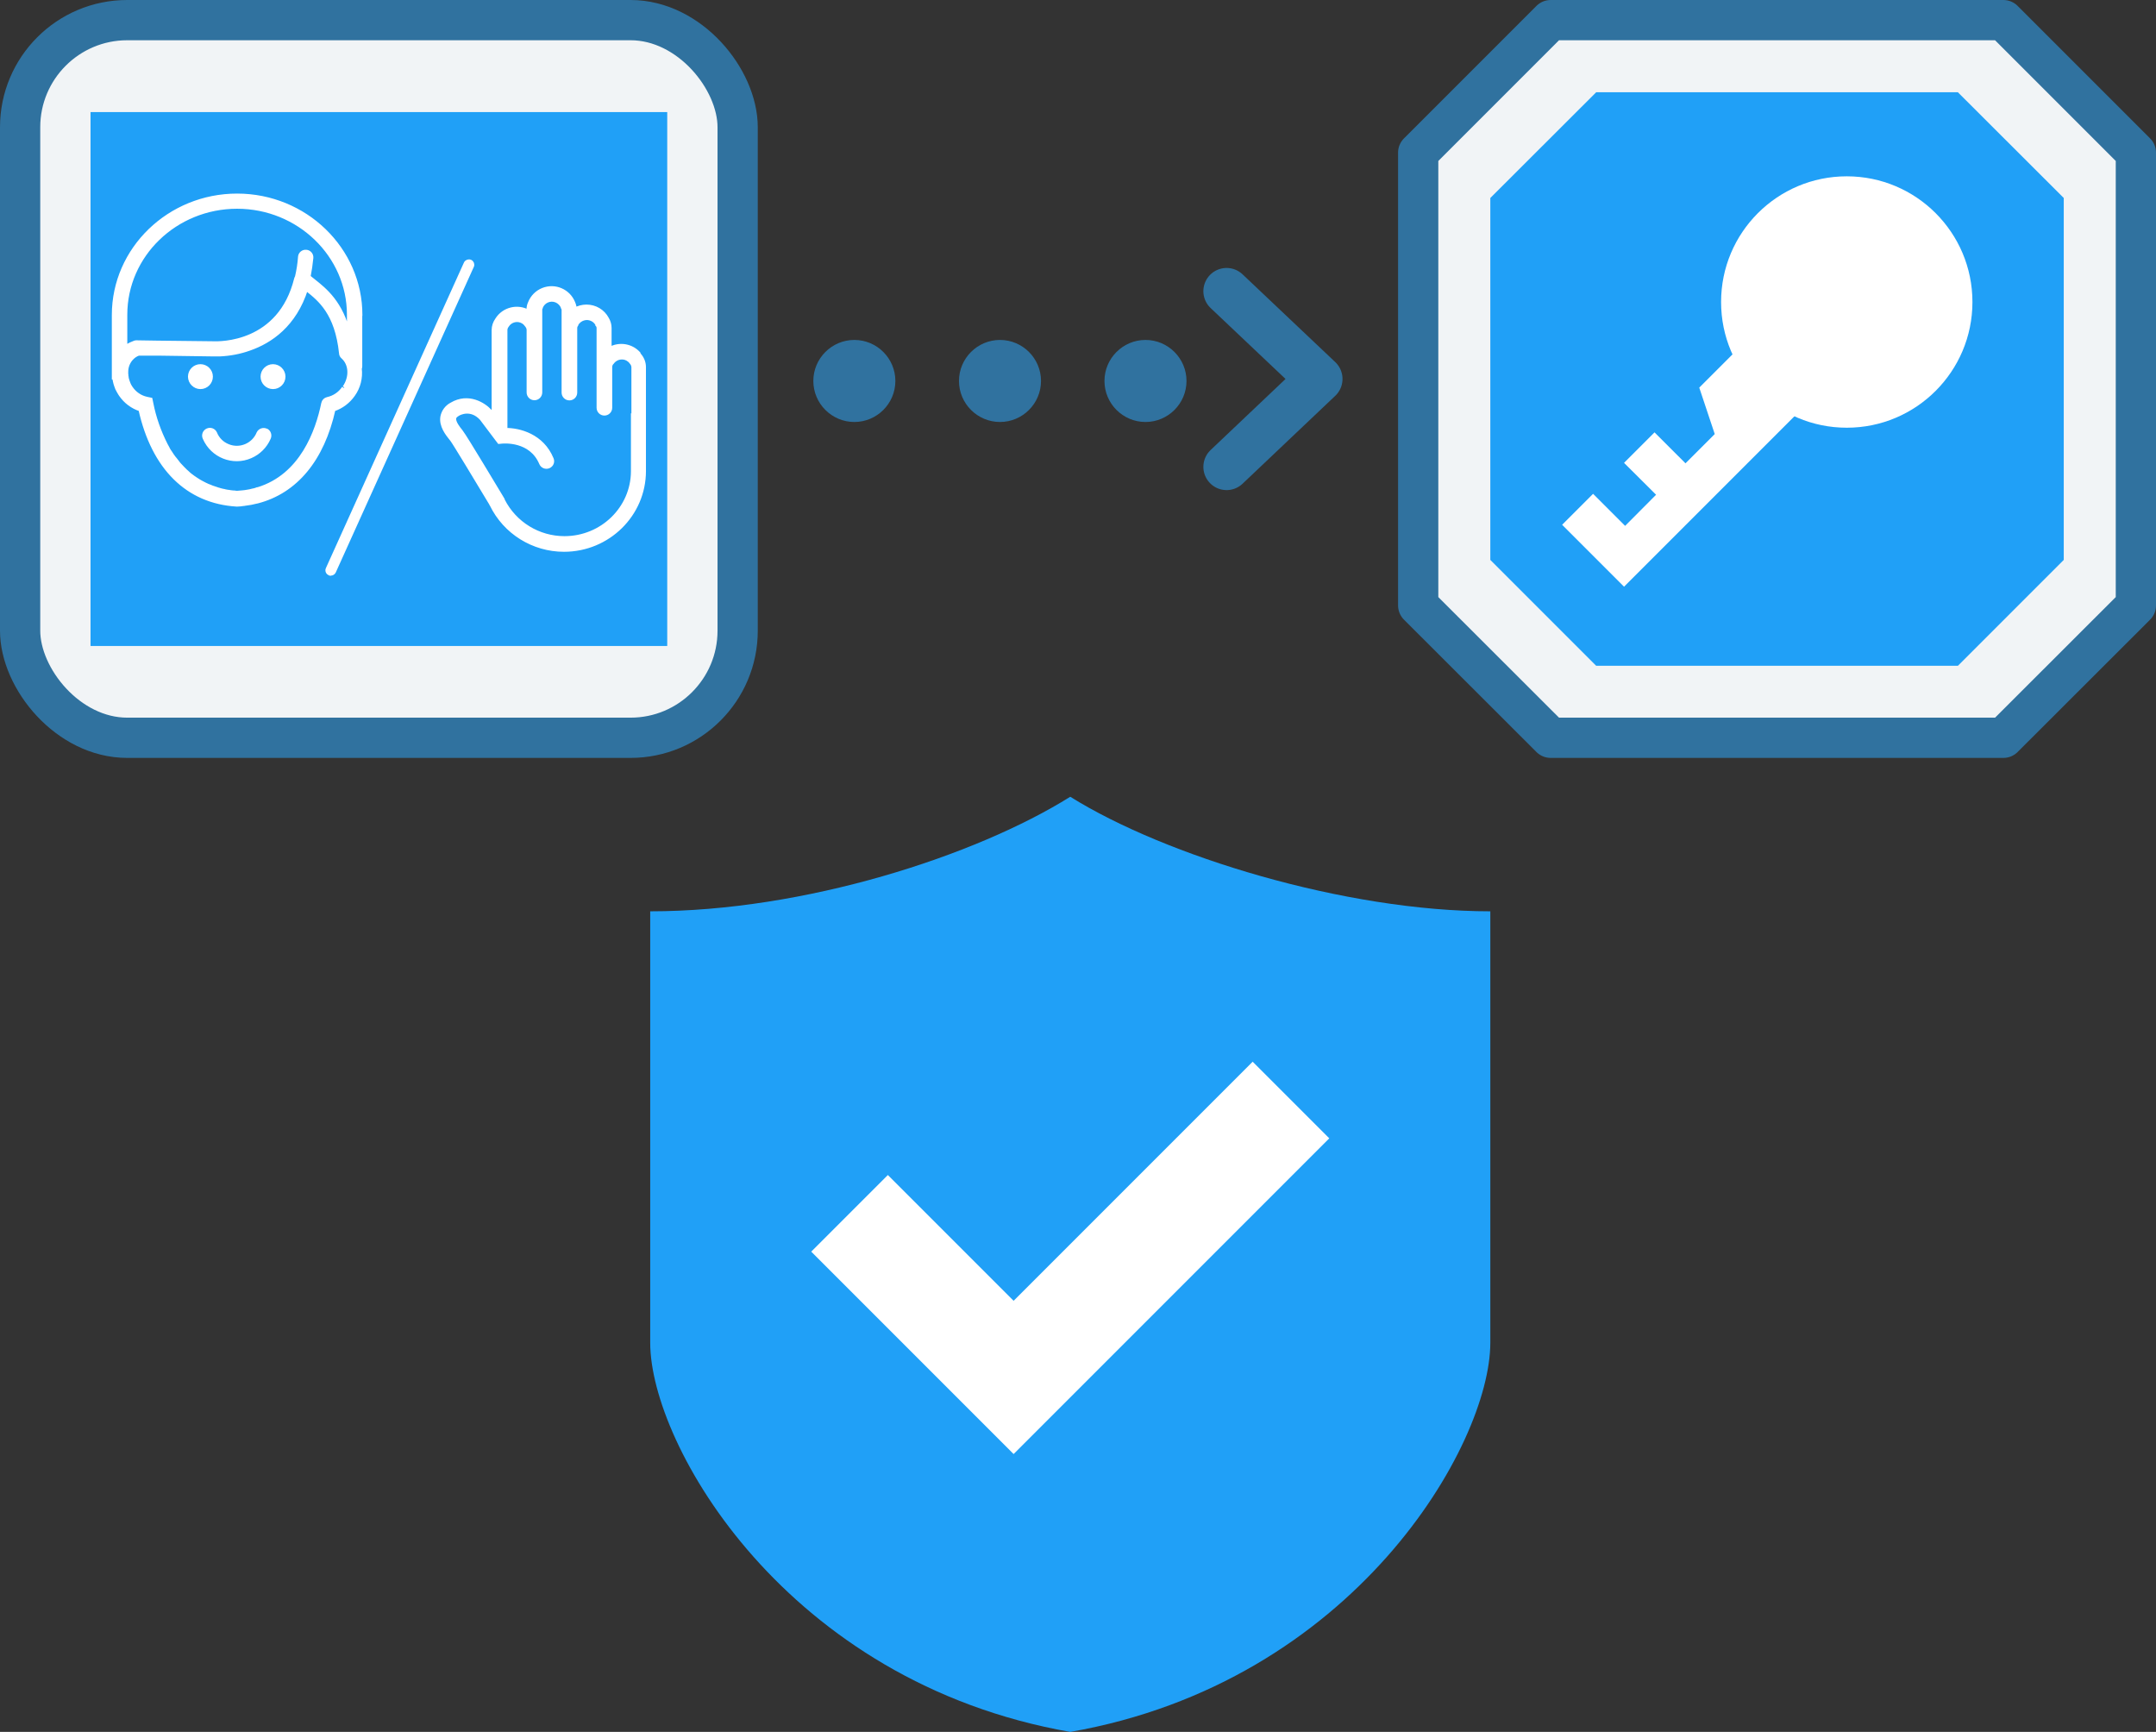 <?xml version="1.0" encoding="UTF-8"?>
<svg id="Layer_2" data-name="Layer 2" xmlns="http://www.w3.org/2000/svg" xmlns:xlink="http://www.w3.org/1999/xlink" viewBox="0 0 139.3 111.88">
  <rect x="0" y="0" width="139.3" height="111.88" fill="#333333" stroke="none"/>
  <defs>
    <style>
      .cls-1, .cls-2, .cls-3, .cls-4 {
        fill: none;
      }

      .cls-5, .cls-6 {
        fill: #f1f4f6;
      }

      .cls-7 {
        fill: #30729f;
      }

      .cls-8 {
        fill: #20a0f7;
      }

      .cls-2 {
        stroke-width: 7px;
      }

      .cls-2, .cls-9 {
        stroke: #fff;
      }

      .cls-2, .cls-9, .cls-4 {
        stroke-miterlimit: 10;
      }

      .cls-3 {
        stroke-width: 3px;
      }

      .cls-3, .cls-4, .cls-6 {
        stroke: #30729f;
      }

      .cls-3, .cls-6 {
        stroke-linecap: round;
        stroke-linejoin: round;
      }

      .cls-9 {
        stroke-width: .25px;
      }

      .cls-9, .cls-10 {
        fill: #fff;
      }

      .cls-4, .cls-6 {
        stroke-width: 2.6px;
      }

      .cls-11 {
        clip-path: url(#clippath);
      }
    </style>
    <clipPath id="clippath">
      <rect class="cls-1" x="2.79" y="7.93" width="44.61" height="32.26"/>
    </clipPath>
  </defs>
  <polygon class="cls-5" points="129.44 1.3 100.19 1.3 91.63 9.86 91.63 39.11 100.19 47.66 129.44 47.66 138 39.11 138 9.86 129.44 1.3"/>
  <rect class="cls-5" x="1.3" y="1.3" width="46.36" height="46.36" rx="6.92" ry="6.92"/>
  <path class="cls-8" d="M69.15,51.47c-6.13,3.83-17.18,7.4-27.14,7.4v27.87c0,6.59,8.78,21.93,27.14,25.14,18.35-3.21,27.14-18.55,27.14-25.14v-27.87c-9.38,0-21.01-3.57-27.14-7.4Z"/>
  <polyline class="cls-2" points="54.89 78.38 65.49 88.98 83.41 71.06"/>
  <rect class="cls-4" x="1.3" y="1.3" width="46.36" height="46.36" rx="6.92" ry="6.92"/>
  <rect class="cls-8" x="5.85" y="7.24" width="37.26" height="34.49"/>
  <polygon class="cls-6" points="129.44 1.3 100.19 1.3 91.63 9.86 91.63 39.11 100.19 47.66 129.44 47.66 138 39.11 138 9.86 129.44 1.3"/>
  <polygon class="cls-8" points="126.5 5.96 103.13 5.96 96.29 12.79 96.29 36.17 103.13 43.01 126.5 43.01 133.34 36.17 133.34 12.79 126.5 5.96"/>
  <circle class="cls-10" cx="119.32" cy="19.51" r="8.12"/>
  <polygon class="cls-10" points="116.87 25.96 104.93 37.9 100.93 33.9 102.93 31.9 105 33.97 107 31.96 104.93 29.9 106.9 27.93 108.9 29.93 110.79 28.04 109.79 25.04 112.87 21.96 116.87 25.96"/>
  <circle class="cls-10" cx="121.39" cy="17.44" r="1.54"/>
  <polyline class="cls-3" points="79.25 18.81 85.24 24.48 79.25 30.16"/>
  <path class="cls-7" d="M55.2,21.96h0c1.46,0,2.65,1.19,2.65,2.65h0c0,1.46-1.19,2.65-2.65,2.65h0c-1.46,0-2.65-1.19-2.65-2.65h0c0-1.46,1.19-2.65,2.65-2.65Z"/>
  <path class="cls-7" d="M64.61,21.96h0c1.46,0,2.65,1.19,2.65,2.65h0c0,1.46-1.19,2.65-2.65,2.65h0c-1.46,0-2.65-1.19-2.65-2.65h0c0-1.46,1.19-2.65,2.65-2.65Z"/>
  <path class="cls-7" d="M74.01,21.96h0c1.46,0,2.65,1.19,2.65,2.65h0c0,1.46-1.19,2.65-2.65,2.65h0c-1.46,0-2.65-1.19-2.65-2.65h0c0-1.46,1.19-2.65,2.65-2.65Z"/>
  <g id="BCM_Logo_White" data-name="BCM Logo White">
    <g id="Group_45" data-name="Group 45">
      <g class="cls-11">
        <g id="Group_44" data-name="Group 44">
          <path id="Path_356" data-name="Path 356" class="cls-9" d="M21.38,37.07c-.12,0-.23-.1-.23-.23,0-.03,0-.06.02-.09l8.92-19.74c.05-.11.19-.16.3-.11.11.05.16.18.11.29l-8.92,19.74c-.04.08-.12.13-.21.13"/>
          <path id="Path_357" data-name="Path 357" class="cls-9" d="M41.3,22.88c-.47-.56-1.27-.7-1.91-.34v-1.35c0-.21-.06-.42-.17-.6-.26-.49-.77-.79-1.33-.79-.26,0-.52.07-.75.2,0-.15-.04-.3-.1-.44-.31-.77-1.18-1.15-1.96-.84-.38.15-.69.46-.84.84-.07.15-.1.3-.1.46v.12c-.7-.4-1.6-.18-2.03.51-.14.2-.22.43-.22.67v5.54l-.21-.28-.02-.02c-.39-.43-1.4-1.08-2.48-.44-.31.16-.53.45-.6.79-.11.59.33,1.13.56,1.42l.05.06c.16.2,1.63,2.64,2.55,4.17,0,.01,0,.03.02.04.87,1.79,2.69,2.92,4.68,2.92,2.85,0,5.17-2.28,5.17-5.09v-6.72c0-.31-.13-.6-.34-.82M40.89,26.87v3.56s0,.01,0,.02c-.01,2.38-1.99,4.31-4.42,4.31-1.68,0-3.21-.94-3.97-2.43,0-.03-.02-.07-.04-.1-.25-.41-2.4-4.01-2.65-4.32l-.05-.07c-.14-.17-.45-.56-.41-.82,0-.04.03-.15.24-.27.08-.05.83-.46,1.52.29l1.01,1.34.13.17.21-.02c.08,0,1.84-.17,2.5,1.4.08.19.3.28.49.2.19-.08.28-.29.2-.48-.62-1.51-2.1-1.89-2.99-1.88v-6.45c0-.09.03-.18.08-.25l.02-.03c.22-.36.69-.47,1.04-.25.1.06.18.15.25.25l.02.03c.05.07.08.16.08.25v4.03c0,.21.17.38.38.38s.38-.17.38-.38v-5.33c0-.06.01-.11.04-.16v-.02c.16-.39.6-.58.99-.42.19.08.34.23.42.42v.02c.03.05.05.11.05.16v5.34c0,.21.17.38.38.38s.38-.17.38-.38h0v-4.16c0-.08.02-.15.07-.22v-.03c.21-.37.67-.51,1.04-.31.13.07.24.18.31.31v.03c.06.06.08.14.08.22v5.14c0,.21.17.38.38.38s.38-.17.38-.38v-2.63c0-.12.05-.23.14-.31l.02-.03c.27-.32.75-.37,1.07-.1.04.03.07.07.1.1l.02.03c.08.08.13.19.14.31v3.17h0Z"/>
          <path id="Path_358" data-name="Path 358" class="cls-9" d="M23.29,20.35c0-4.26-3.58-7.72-7.97-7.72s-7.97,3.46-7.97,7.72v4.04h.04s0,.02,0,.03c0,.01,0,.03,0,.04,0,.05.02.11.03.16,0,.02,0,.03.01.05.01.06.03.12.05.18,0,.02.01.04.02.06.02.05.03.09.05.14,0,.02.01.03.02.05.03.06.06.12.09.17,0,.02.02.03.03.05.03.06.07.12.11.18.31.45.75.78,1.27.95.84,3.78,3.05,5.96,6.22,6.15h.04c.13,0,.27-.02.4-.04.03,0,.06,0,.08-.01.27-.03.53-.08.8-.15h.01c2.48-.64,4.21-2.71,4.93-5.95.52-.17.96-.51,1.27-.95.35-.49.5-1.09.43-1.69.02-.05.03-.1.03-.15v-3.3ZM22.21,25.06c-.24.36-.62.62-1.04.71-.15.03-.26.14-.29.29-.37,1.8-1.39,4.68-4.22,5.54h-.03c-.09.04-.18.06-.27.08-.03,0-.06.01-.09.02-.08.02-.16.04-.24.05-.06.01-.12.02-.18.03-.06,0-.11.02-.17.02-.12.01-.24.02-.36.03-.06,0-.12-.01-.18-.02-.05,0-.11,0-.16-.01-.06,0-.13-.02-.19-.03-.05,0-.1-.01-.15-.02-.06-.01-.12-.02-.18-.04-.05,0-.09-.02-.14-.03-.06-.01-.12-.03-.18-.05-.04-.01-.09-.02-.13-.04-.06-.02-.12-.04-.18-.06-.04-.01-.08-.03-.12-.04-.06-.02-.12-.05-.17-.07-.04-.01-.07-.03-.11-.04-.06-.03-.11-.05-.17-.08-.03-.02-.07-.03-.1-.05-.06-.03-.11-.06-.17-.09-.03-.02-.06-.03-.09-.05-.06-.03-.11-.07-.16-.1-.03-.02-.05-.03-.08-.05-.06-.04-.11-.08-.16-.11-.02-.02-.05-.03-.07-.05-.05-.04-.11-.08-.16-.12-.02-.02-.04-.03-.06-.05-.05-.04-.1-.09-.15-.14-.02-.02-.04-.03-.06-.05-.05-.05-.1-.1-.15-.15-.02-.02-.03-.03-.05-.05-.05-.05-.1-.11-.15-.16-.01-.01-.03-.03-.04-.04-.05-.06-.1-.11-.14-.17-.01-.01-.02-.02-.03-.04-.05-.06-.09-.12-.14-.18,0-.01-.02-.02-.03-.03-.05-.06-.09-.13-.14-.19,0,0-.01-.02-.02-.03-.04-.07-.09-.13-.13-.2,0,0-.01-.02-.02-.02-.04-.07-.09-.14-.13-.22,0,0,0,0,0-.01-.04-.07-.08-.15-.12-.22h0c-.43-.85-.75-1.75-.93-2.68l-.05-.24-.24-.05c-.43-.09-.8-.35-1.04-.71-.03-.04-.05-.08-.08-.13-.01-.02-.02-.04-.03-.06-.01-.02-.02-.04-.03-.07-.01-.03-.02-.05-.03-.08,0-.02-.01-.03-.02-.05-.01-.03-.02-.06-.03-.09,0-.01,0-.03-.01-.04,0-.03-.02-.06-.03-.1,0-.01,0-.03,0-.04,0-.03-.01-.07-.02-.1,0-.01,0-.02,0-.03,0-.04,0-.07-.01-.11,0,0,0-.02,0-.03,0-.04,0-.07,0-.11,0-.4.19-.78.52-1.02.08-.06.17-.1.27-.14h1.29s3.54.05,3.54.05c.02,0,.08,0,.15,0,.07,0,.16,0,.27,0,.65-.03,1.3-.15,1.91-.37,1.36-.47,2.93-1.53,3.67-3.87l.06.04c.81.64,1.92,1.52,2.19,4.12,0,.09.05.18.12.24.52.46.56,1.3.1,1.97M22.54,21.62c-.48-2.06-1.54-2.89-2.28-3.48-.12-.09-.22-.18-.32-.26.08-.4.14-.81.18-1.22.02-.21-.14-.39-.34-.4-.21-.02-.39.14-.4.34-.03.44-.1.87-.2,1.3-.02.03-.04.07-.05.11-1.05,4.25-4.93,4.18-5.36,4.16h-.02s-.02,0-.02,0l-3.58-.04-1.28-.02h0s-.05,0-.08,0c-.03,0-.06.01-.09.02-.17.06-.34.14-.49.24-.04.03-.07.06-.11.09v-2.13c0-3.85,3.24-6.97,7.22-6.97s7.22,3.13,7.22,6.97v1.27Z"/>
          <path id="Path_359" data-name="Path 359" class="cls-9" d="M13.63,24.33c0-.38-.31-.68-.68-.68-.38,0-.68.31-.68.68s.31.68.68.68c.38,0,.68-.31.68-.68h0"/>
          <path id="Path_360" data-name="Path 360" class="cls-9" d="M17.64,23.65c-.38,0-.68.31-.68.68,0,.38.31.68.68.68.38,0,.68-.31.68-.68s-.31-.68-.68-.68h0"/>
          <path id="Path_361" data-name="Path 361" class="cls-9" d="M17.2,27.81c-.19-.09-.41-.01-.5.17-.31.77-1.2,1.15-1.97.83-.38-.15-.68-.45-.83-.83-.09-.19-.31-.27-.5-.18-.19.09-.27.31-.18.5,0,0,0,0,0,0,.5,1.15,1.83,1.68,2.97,1.18.53-.23.95-.65,1.18-1.18.09-.19.01-.41-.17-.5"/>
        </g>
      </g>
    </g>
  </g>
</svg>